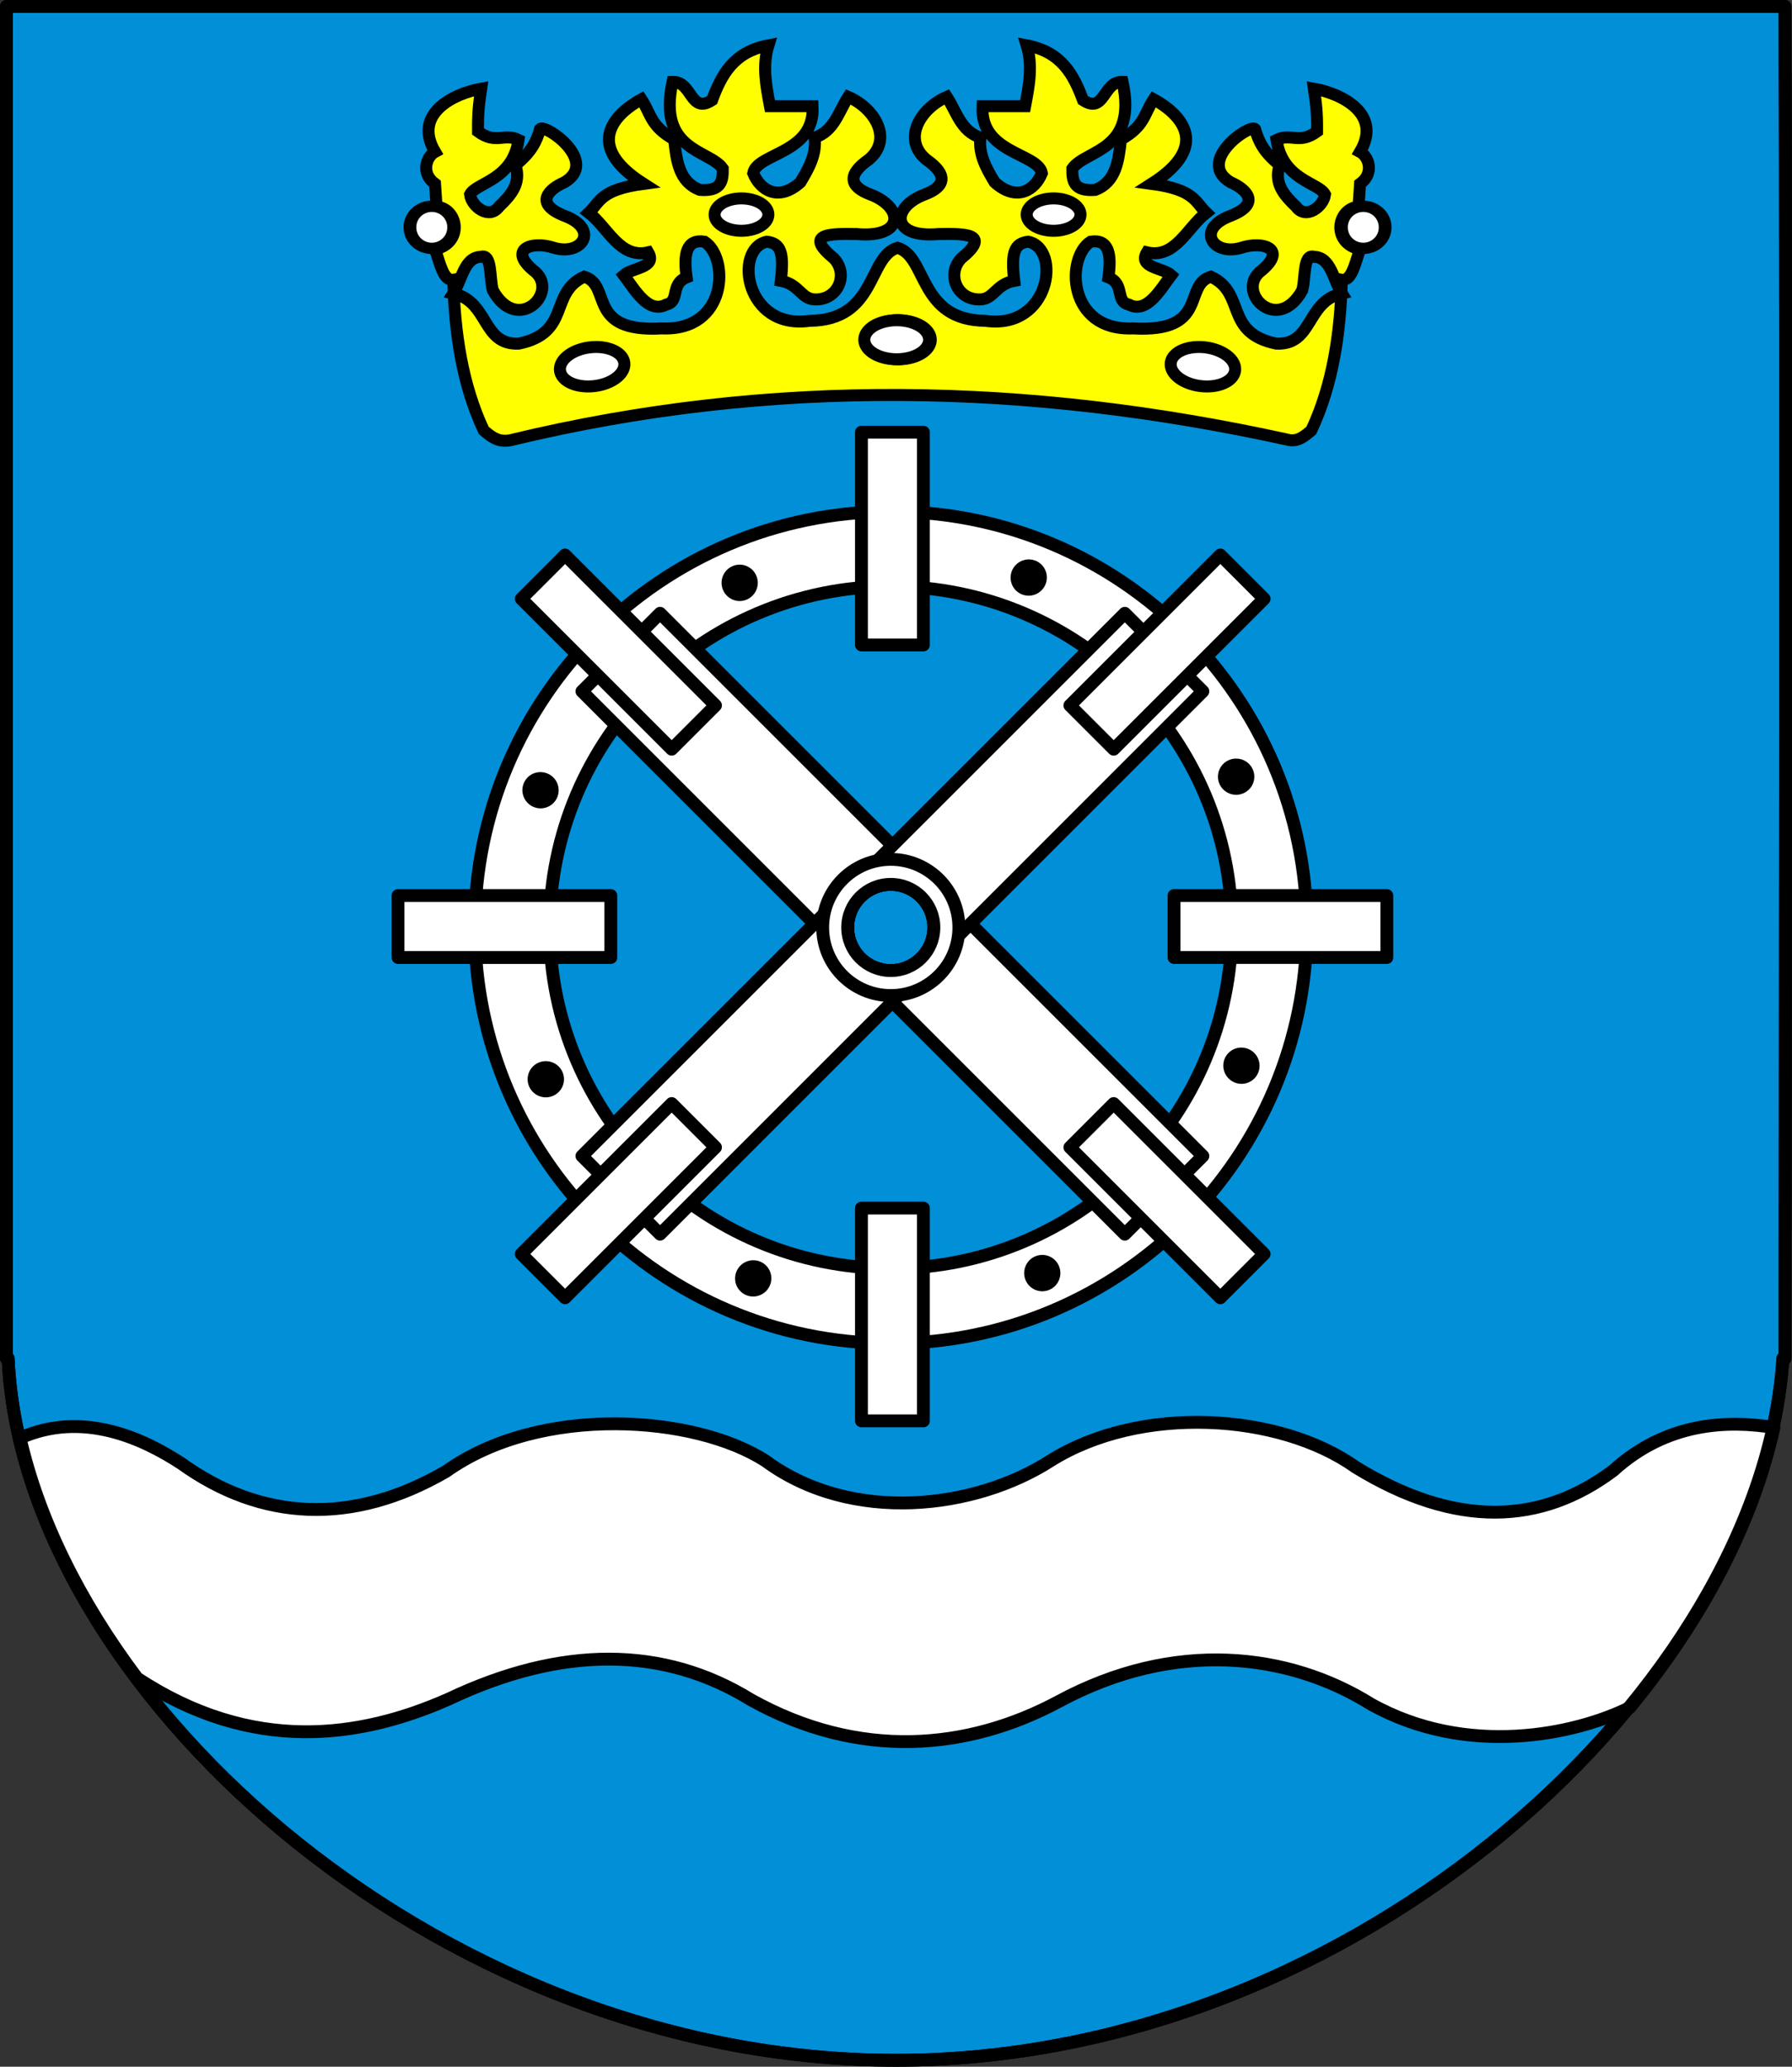 <?xml version="1.0" encoding="UTF-8" standalone="no"?>
<!-- Created with Inkscape (http://www.inkscape.org/) -->
<svg
   xmlns:dc="http://purl.org/dc/elements/1.1/"
   xmlns:cc="http://web.resource.org/cc/"
   xmlns:rdf="http://www.w3.org/1999/02/22-rdf-syntax-ns#"
   xmlns:svg="http://www.w3.org/2000/svg"
   xmlns="http://www.w3.org/2000/svg"
   xmlns:sodipodi="http://sodipodi.sourceforge.net/DTD/sodipodi-0.dtd"
   xmlns:inkscape="http://www.inkscape.org/namespaces/inkscape"
   id="svg2"
   sodipodi:version="0.32"
   inkscape:version="0.45.1"
   width="741.779"
   height="855.596"
   version="1.0"
   sodipodi:docbase="C:\Documents and Settings\Janusz\Pulpit\Składzik\Wikipedia\Do zrobienia"
   sodipodi:docname="POL_gmina_Łubnice_(powiat_wieruszowski)_COA.svg"
   inkscape:output_extension="org.inkscape.output.svg.inkscape">
  <rect width="100%" height="100%" fill="#333333" stroke="none"/>
  <defs
     id="defs5" />
  <sodipodi:namedview
     inkscape:window-height="702"
     inkscape:window-width="836"
     inkscape:pageshadow="2"
     inkscape:pageopacity="0.0"
     guidetolerance="10.0"
     gridtolerance="10.0"
     objecttolerance="10.0"
     borderopacity="1.0"
     bordercolor="#666666"
     pagecolor="#ffffff"
     id="base"
     width="744.094px"
     height="1052.362px"
     inkscape:zoom="0.57209794"
     inkscape:cx="364.1045"
     inkscape:cy="422.83103"
     inkscape:window-x="22"
     inkscape:window-y="0"
     inkscape:current-layer="svg2" />
  <g
     id="g6410">
    <g
       transform="translate(-2.657,-2.657)"
       id="g4245">
      <g
         id="layer1"
         inkscape:label="Warstwa 1"
         transform="translate(-1.725,-1.966)"
         style="fill:#018fd8;fill-opacity:1;stroke:#000000;stroke-width:5.315;stroke-miterlimit:4;stroke-dasharray:none;stroke-opacity:1">
        <path
           sodipodi:nodetypes="cccscccc"
           id="path2972"
           d="M 7.04,7.281 L 7.04,567 L 7.759,567 C 13.616,701.386 182.691,857.562 375.134,857.562 C 567.576,857.562 733.94,701.386 742.384,567 L 743.259,567 C 743.259,567 743.811,155.495 743.259,7.281 C 618.84,7.281 110.697,7.281 7.04,7.281 z "
           style="fill:#018fd8;fill-opacity:1;fill-rule:nonzero;stroke:#000000;stroke-width:5.315;stroke-linecap:round;stroke-linejoin:round;stroke-miterlimit:4;stroke-dasharray:none;stroke-dashoffset:0;stroke-opacity:1" />
      </g>
      <g
         style="stroke:#000000;stroke-width:5.315;stroke-miterlimit:4;stroke-dasharray:none;stroke-opacity:1"
         transform="translate(-761.725,-1.966)"
         inkscape:label="Warstwa 1"
         id="g3268">
        <path
           style="fill:#ffffff;fill-opacity:1;fill-rule:nonzero;stroke:#000000;stroke-width:5.315;stroke-linecap:round;stroke-linejoin:round;stroke-miterlimit:4;stroke-dasharray:none;stroke-dashoffset:0;stroke-opacity:1"
           d="M 772.684,599.971 C 780.38,633.526 797.222,667.525 821.144,699.339 C 868.856,730.802 913.47,724.199 949.995,708.074 C 996.715,685.876 1039,685.945 1075.211,708.321 C 1120.038,733.297 1164.904,729.192 1202.451,709.13 C 1250.611,683.067 1297.845,688.901 1331.775,710.059 C 1371.762,732.424 1416.578,722.655 1438.997,711.562 C 1469.103,674.969 1490.042,634.905 1498.674,595.608 C 1479.679,592.497 1454.309,593.263 1432.154,613.447 C 1402.487,635.659 1367.247,637.576 1325.588,612.05 C 1293.849,589.472 1236.303,586.121 1199.323,609.304 C 1168.105,629.4 1117.097,635.655 1081.393,609.521 C 1052.418,590.603 988.217,585.787 949.005,613.79 C 910.049,636.385 872.347,634.159 839.351,610.43 C 823.581,600.133 798.514,588.437 772.684,599.971 z "
           id="path3270"
           sodipodi:nodetypes="ccccccccccccccc" />
      </g>
      <g
         style="fill:none;fill-opacity:1;stroke:#000000;stroke-width:5.315;stroke-miterlimit:4;stroke-dasharray:none;stroke-opacity:1"
         transform="translate(-1.725,-1.966)"
         inkscape:label="Warstwa 1"
         id="g3272">
        <path
           style="fill:none;fill-opacity:1;fill-rule:nonzero;stroke:#000000;stroke-width:5.315;stroke-linecap:round;stroke-linejoin:round;stroke-miterlimit:4;stroke-dasharray:none;stroke-dashoffset:0;stroke-opacity:1"
           d="M 7.04,7.281 L 7.04,567 L 7.759,567 C 13.616,701.386 182.691,857.562 375.134,857.562 C 567.576,857.562 733.94,701.386 742.384,567 L 743.259,567 C 743.259,567 743.811,155.495 743.259,7.281 C 618.84,7.281 110.697,7.281 7.04,7.281 z "
           id="path3274"
           sodipodi:nodetypes="cccscccc" />
      </g>
    </g>
    <g
       transform="translate(1095.588,0)"
       id="g5331">
      <path
         style="fill:#ffffff;fill-opacity:1;fill-rule:nonzero;stroke:#000000;stroke-width:5.315;stroke-linecap:round;stroke-linejoin:round;stroke-miterlimit:4;stroke-dasharray:none;stroke-opacity:1"
         d="M -726.864,211.772 C -821.923,211.772 -899.082,288.913 -899.082,383.959 C -899.082,479.005 -821.923,556.147 -726.864,556.147 C -631.804,556.147 -554.645,479.005 -554.645,383.959 C -554.645,288.913 -631.804,211.772 -726.864,211.772 z M -726.864,242.772 C -648.927,242.772 -585.676,306.033 -585.676,383.959 C -585.676,461.885 -648.927,525.116 -726.864,525.116 C -804.801,525.116 -868.051,461.885 -868.051,383.959 C -868.051,306.033 -804.801,242.772 -726.864,242.772 z "
         id="path4253" />
      <path
         style="fill:#ffffff;fill-opacity:1;fill-rule:nonzero;stroke:#000000;stroke-width:5.315;stroke-linecap:round;stroke-linejoin:round;stroke-miterlimit:4;stroke-dasharray:none;stroke-opacity:1"
         d="M -822.36,253.897 L -854.704,286.209 L -629.985,510.928 L -597.672,478.584 L -822.36,253.897 z M -726.86,366.116 C -717.004,366.116 -709.016,374.105 -709.016,383.959 C -709.016,393.813 -717.004,401.803 -726.86,401.803 C -736.715,401.803 -744.704,393.813 -744.704,383.959 C -744.704,374.105 -736.715,366.116 -726.86,366.116 z "
         id="rect5230" />
      <path
         style="fill:#ffffff;fill-opacity:1;fill-rule:nonzero;stroke:#000000;stroke-width:5.315;stroke-linecap:round;stroke-linejoin:round;stroke-miterlimit:4;stroke-dasharray:none;stroke-opacity:1"
         d="M -629.985,253.897 L -854.704,478.584 L -822.36,510.928 L -597.672,286.209 L -629.985,253.897 z M -726.86,366.116 C -717.004,366.116 -709.016,374.105 -709.016,383.959 C -709.016,393.813 -717.004,401.803 -726.86,401.803 C -736.715,401.803 -744.704,393.813 -744.704,383.959 C -744.704,374.105 -736.715,366.116 -726.86,366.116 z "
         id="rect5232" />
      <rect
         style="fill:#ffffff;fill-opacity:1;fill-rule:nonzero;stroke:#000000;stroke-width:5.315;stroke-linecap:round;stroke-linejoin:round;stroke-miterlimit:4;stroke-dasharray:none;stroke-opacity:1"
         id="rect5234"
         width="25.645"
         height="88.087"
         x="-739.001"
         y="178.917"
         inkscape:transform-center-y="-160.60722" />
      <rect
         inkscape:transform-center-y="-113.56645"
         y="580.058"
         x="-255.085"
         height="88.087"
         width="25.645"
         id="rect5236"
         style="fill:#ffffff;fill-opacity:1;fill-rule:nonzero;stroke:#000000;stroke-width:5.315;stroke-linecap:round;stroke-linejoin:round;stroke-miterlimit:4;stroke-dasharray:none;stroke-opacity:1"
         transform="matrix(0.707,0.707,-0.707,0.707,0,0)"
         inkscape:transform-center-x="-113.56645" />
      <rect
         inkscape:transform-center-x="-160.60721"
         transform="matrix(0,1,-1,0,0,0)"
         style="fill:#ffffff;fill-opacity:1;fill-rule:nonzero;stroke:#000000;stroke-width:5.315;stroke-linecap:round;stroke-linejoin:round;stroke-miterlimit:4;stroke-dasharray:none;stroke-opacity:1"
         id="rect5238"
         width="25.645"
         height="88.087"
         x="370.745"
         y="521.528" />
      <rect
         y="37.612"
         x="771.886"
         height="88.087"
         width="25.645"
         id="rect5240"
         style="fill:#ffffff;fill-opacity:1;fill-rule:nonzero;stroke:#000000;stroke-width:5.315;stroke-linecap:round;stroke-linejoin:round;stroke-miterlimit:4;stroke-dasharray:none;stroke-opacity:1"
         transform="matrix(-0.707,0.707,-0.707,-0.707,0,0)"
         inkscape:transform-center-x="-113.56644"
         inkscape:transform-center-y="113.56646" />
      <rect
         inkscape:transform-center-y="-113.56646"
         y="-446.913"
         x="-797.532"
         height="88.087"
         width="25.645"
         id="rect5242"
         style="fill:#ffffff;fill-opacity:1;fill-rule:nonzero;stroke:#000000;stroke-width:5.315;stroke-linecap:round;stroke-linejoin:round;stroke-miterlimit:4;stroke-dasharray:none;stroke-opacity:1"
         transform="matrix(0.707,-0.707,0.707,0.707,0,0)"
         inkscape:transform-center-x="113.56646" />
      <rect
         inkscape:transform-center-x="160.60725"
         transform="matrix(0,-1,1,0,0,0)"
         style="fill:#ffffff;fill-opacity:1;fill-rule:nonzero;stroke:#000000;stroke-width:5.315;stroke-linecap:round;stroke-linejoin:round;stroke-miterlimit:4;stroke-dasharray:none;stroke-opacity:1"
         id="rect5244"
         width="25.645"
         height="88.087"
         x="-396.39"
         y="-930.829" />
      <rect
         y="-989.36"
         x="229.439"
         height="88.087"
         width="25.645"
         id="rect5246"
         style="fill:#ffffff;fill-opacity:1;fill-rule:nonzero;stroke:#000000;stroke-width:5.315;stroke-linecap:round;stroke-linejoin:round;stroke-miterlimit:4;stroke-dasharray:none;stroke-opacity:1"
         transform="matrix(-0.707,-0.707,0.707,-0.707,0,0)"
         inkscape:transform-center-x="113.56649"
         inkscape:transform-center-y="113.56649" />
      <rect
         inkscape:transform-center-y="160.60726"
         inkscape:transform-center-x="1.1795062e-005"
         transform="scale(-1,-1)"
         style="fill:#ffffff;fill-opacity:1;fill-rule:nonzero;stroke:#000000;stroke-width:5.315;stroke-linecap:round;stroke-linejoin:round;stroke-miterlimit:4;stroke-dasharray:none;stroke-opacity:1"
         id="rect5248"
         width="25.645"
         height="88.087"
         x="713.356"
         y="-588.218" />
      <path
         sodipodi:type="arc"
         style="fill:#000000;fill-opacity:1;fill-rule:nonzero;stroke:none;stroke-width:5.315;stroke-linecap:round;stroke-linejoin:round;stroke-miterlimit:4;stroke-dasharray:none;stroke-opacity:1"
         id="path5250"
         sodipodi:cx="-455.14099"
         sodipodi:cy="244.03319"
         sodipodi:rx="6.2778068"
         sodipodi:ry="6.8009572"
         d="M -448.863 244.033 A 6.278 6.801 0 1 1  -461.419,244.033 A 6.278 6.801 0 1 1  -448.863 244.033 z"
         transform="matrix(1.193,0,0,1.106,-246.424,-28.608)"
         inkscape:transform-center-y="-142.97266"
         inkscape:transform-center-x="62.40608" />
      <path
         inkscape:transform-center-x="145.2247"
         inkscape:transform-center-y="-56.969174"
         transform="matrix(0.843,-0.843,0.782,0.782,-678.995,-247.37)"
         d="M -448.863 244.033 A 6.278 6.801 0 1 1  -461.419,244.033 A 6.278 6.801 0 1 1  -448.863 244.033 z"
         sodipodi:ry="6.8009572"
         sodipodi:rx="6.2778068"
         sodipodi:cy="244.03319"
         sodipodi:cx="-455.14099"
         id="path5252"
         style="fill:#000000;fill-opacity:1;fill-rule:nonzero;stroke:none;stroke-width:5.315;stroke-linecap:round;stroke-linejoin:round;stroke-miterlimit:4;stroke-dasharray:none;stroke-opacity:1"
         sodipodi:type="arc" />
      <path
         sodipodi:type="arc"
         style="fill:#000000;fill-opacity:1;fill-rule:nonzero;stroke:none;stroke-width:5.315;stroke-linecap:round;stroke-linejoin:round;stroke-miterlimit:4;stroke-dasharray:none;stroke-opacity:1"
         id="path5254"
         sodipodi:cx="-455.14099"
         sodipodi:cy="244.03319"
         sodipodi:rx="6.2778068"
         sodipodi:ry="6.8009572"
         d="M -448.863 244.033 A 6.278 6.801 0 1 1  -461.419,244.033 A 6.278 6.801 0 1 1  -448.863 244.033 z"
         transform="matrix(0,-1.193,1.106,0,-1139.556,-96.184)"
         inkscape:transform-center-y="62.406078"
         inkscape:transform-center-x="142.97266" />
      <path
         inkscape:transform-center-x="56.969176"
         inkscape:transform-center-y="145.2247"
         transform="matrix(-0.843,-0.843,0.782,-0.782,-1358.318,336.387)"
         d="M -448.863 244.033 A 6.278 6.801 0 1 1  -461.419,244.033 A 6.278 6.801 0 1 1  -448.863 244.033 z"
         sodipodi:ry="6.8009572"
         sodipodi:rx="6.2778068"
         sodipodi:cy="244.03319"
         sodipodi:cx="-455.14099"
         id="path5256"
         style="fill:#000000;fill-opacity:1;fill-rule:nonzero;stroke:none;stroke-width:5.315;stroke-linecap:round;stroke-linejoin:round;stroke-miterlimit:4;stroke-dasharray:none;stroke-opacity:1"
         sodipodi:type="arc" />
      <path
         sodipodi:type="arc"
         style="fill:#000000;fill-opacity:1;fill-rule:nonzero;stroke:none;stroke-width:5.315;stroke-linecap:round;stroke-linejoin:round;stroke-miterlimit:4;stroke-dasharray:none;stroke-opacity:1"
         id="path5258"
         sodipodi:cx="-455.14099"
         sodipodi:cy="244.03319"
         sodipodi:rx="6.2778068"
         sodipodi:ry="6.8009572"
         d="M -448.863 244.033 A 6.278 6.801 0 1 1  -461.419,244.033 A 6.278 6.801 0 1 1  -448.863 244.033 z"
         transform="matrix(-1.193,0,0,-1.106,-1207.132,796.948)"
         inkscape:transform-center-y="142.97266"
         inkscape:transform-center-x="-62.40608" />
      <path
         inkscape:transform-center-x="-145.22471"
         inkscape:transform-center-y="56.969126"
         transform="matrix(-0.843,0.843,-0.782,-0.782,-774.561,1015.71)"
         d="M -448.863 244.033 A 6.278 6.801 0 1 1  -461.419,244.033 A 6.278 6.801 0 1 1  -448.863 244.033 z"
         sodipodi:ry="6.8009572"
         sodipodi:rx="6.2778068"
         sodipodi:cy="244.03319"
         sodipodi:cx="-455.14099"
         id="path5260"
         style="fill:#000000;fill-opacity:1;fill-rule:nonzero;stroke:none;stroke-width:5.315;stroke-linecap:round;stroke-linejoin:round;stroke-miterlimit:4;stroke-dasharray:none;stroke-opacity:1"
         sodipodi:type="arc" />
      <path
         sodipodi:type="arc"
         style="fill:#000000;fill-opacity:1;fill-rule:nonzero;stroke:none;stroke-width:5.315;stroke-linecap:round;stroke-linejoin:round;stroke-miterlimit:4;stroke-dasharray:none;stroke-opacity:1"
         id="path5262"
         sodipodi:cx="-455.14099"
         sodipodi:cy="244.03319"
         sodipodi:rx="6.2778068"
         sodipodi:ry="6.8009572"
         d="M -448.863 244.033 A 6.278 6.801 0 1 1  -461.419,244.033 A 6.278 6.801 0 1 1  -448.863 244.033 z"
         transform="matrix(0,1.193,-1.106,0,-314,864.524)"
         inkscape:transform-center-y="-62.40612"
         inkscape:transform-center-x="-142.97263" />
      <path
         inkscape:transform-center-x="-56.969123"
         inkscape:transform-center-y="-145.22471"
         transform="matrix(0.843,0.843,-0.782,0.782,-95.238,431.953)"
         d="M -448.863 244.033 A 6.278 6.801 0 1 1  -461.419,244.033 A 6.278 6.801 0 1 1  -448.863 244.033 z"
         sodipodi:ry="6.8009572"
         sodipodi:rx="6.2778068"
         sodipodi:cy="244.03319"
         sodipodi:cx="-455.14099"
         id="path5264"
         style="fill:#000000;fill-opacity:1;fill-rule:nonzero;stroke:none;stroke-width:5.315;stroke-linecap:round;stroke-linejoin:round;stroke-miterlimit:4;stroke-dasharray:none;stroke-opacity:1"
         sodipodi:type="arc" />
      <path
         style="fill:#ffffff;fill-opacity:1;fill-rule:nonzero;stroke:#000000;stroke-width:5.315;stroke-linecap:round;stroke-linejoin:round;stroke-miterlimit:4;stroke-dasharray:none;stroke-opacity:1"
         d="M -726.86,355.772 C -742.423,355.772 -755.047,368.399 -755.047,383.959 C -755.047,399.52 -742.423,412.147 -726.86,412.147 C -711.297,412.147 -698.672,399.52 -698.672,383.959 C -698.672,368.399 -711.297,355.772 -726.86,355.772 z M -726.86,366.116 C -717.004,366.116 -709.016,374.105 -709.016,383.959 C -709.016,393.813 -717.004,401.803 -726.86,401.803 C -736.715,401.803 -744.704,393.813 -744.704,383.959 C -744.704,374.105 -736.715,366.116 -726.86,366.116 z "
         id="path5319" />
    </g>
    <g
       transform="translate(759.583,0)"
       style="stroke:#000000;stroke-width:4.961;stroke-miterlimit:4;stroke-dasharray:none;stroke-opacity:1"
       id="g5428">
      <path
         id="path5371"
         style="fill:#ffff00;fill-rule:evenodd;stroke:#000000;stroke-width:4.961;stroke-linecap:butt;stroke-linejoin:miter;stroke-miterlimit:4;stroke-dasharray:none;stroke-opacity:1"
         d="M -388.056,102.568 C -400.493,106.202 -396.582,132.599 -424.489,132.815 C -451.247,136.638 -456,102.927 -442.133,100.047 C -436.638,100.763 -434.914,104.139 -436.368,116.257 C -428.765,117.664 -428.053,123.631 -422.536,123.943 C -412.74,124.497 -408.133,113.606 -414.407,106.979 C -426.983,96.68 -416.135,96.715 -404.954,96.897 C -385.125,98.671 -385.365,85.781 -399.283,80.513 C -408.089,77.212 -408.865,72.225 -399.913,66.019 C -389.81,57.51 -397.564,44.775 -408.453,40.103 C -412.478,46.23 -414.219,54.259 -422.353,56.96 C -421.565,64.051 -424.861,69.78 -428.27,75.472 C -437.41,83.675 -444.945,78.699 -447.804,71.691 C -446.219,63.293 -422.181,63.643 -423.229,43.964 L -440.873,43.964 C -442.461,35.562 -444.097,27.16 -441.503,18.758 C -455.924,21.444 -460.967,31.007 -464.819,41.444 C -473.921,47.42 -472.963,33.585 -481.202,33.882 C -487.558,62.737 -465.811,61.932 -460.407,69.8 C -460.354,74.713 -460.796,79.321 -469.86,78.622 C -478.488,75.357 -479.575,66.607 -480.513,57.749 C -490.397,52.212 -490.021,47.264 -494.087,41.082 C -504.535,46.812 -518.637,59.907 -493.175,76.102 C -511.219,78.521 -511.167,83.654 -515.861,88.075 C -507.948,94.187 -503.002,107.222 -491.285,104.459 C -487.508,110.854 -497.912,110.803 -501.367,113.911 C -496.935,119.718 -491.278,130.128 -483.803,126.085 C -477.995,124.815 -482.33,117.588 -475.358,114.825 C -476.712,105.211 -475.526,98.86 -467.969,100.047 C -457.651,106.664 -458.354,137.13 -485.506,135.952 C -517.196,137.798 -506.039,118.079 -517.751,114.541 C -532.473,121.331 -523.037,137.733 -544.847,142.267 C -560.211,142.934 -557.05,124.86 -571.944,121.473 C -568.434,115.997 -567.442,106.494 -560.601,106.349 C -555.805,104.74 -557.03,115.169 -555.56,120.212 C -545.418,138.422 -528.328,121.359 -537.916,112.65 C -549.943,103.285 -539.622,99.55 -530.354,102.568 C -518.58,106.149 -511.243,94.789 -525.943,89.335 C -538.881,84.216 -532.241,78.173 -525.943,75.472 C -511.337,66.837 -533.887,51.145 -536.025,53.416 C -537.579,58.767 -539.668,62.992 -546.213,68.343 C -543.741,75.979 -548.14,80.867 -553.039,85.554 C -557.03,91.095 -564.399,85.536 -565.012,80.513 C -562.398,75.542 -547.395,74.609 -544.927,57.907 C -550.992,54.959 -554.242,59.918 -561.714,54.45 C -561.794,46.535 -561.348,43.209 -560.399,36.696 C -571.636,38.675 -588.888,47.02 -579.506,62.869 C -583.051,64.747 -585.572,71.691 -579.506,76.102 L -578.875,85.554 C -569.783,86.445 -567.697,100.62 -579.506,103.198 C -577.473,108.863 -576.093,116.486 -571.944,115.801 C -571.403,138.26 -568.117,159.47 -559.341,178.186 C -556.446,180.611 -553.612,183.189 -548.429,182.282 C -439.705,155.949 -332.899,158.684 -226.854,181.967 C -222.5,183.189 -219.666,180.611 -216.771,178.186 C -207.996,159.47 -204.709,138.26 -204.168,115.801 C -200.019,116.486 -198.639,108.863 -196.607,103.198 C -208.415,100.62 -206.329,86.445 -197.237,85.554 L -196.607,76.102 C -190.54,71.691 -193.061,64.747 -196.607,62.869 C -187.224,47.02 -204.476,38.675 -215.713,36.696 C -214.764,43.209 -214.318,46.535 -214.398,54.45 C -221.87,59.918 -225.12,54.959 -231.185,57.907 C -228.717,74.609 -213.714,75.542 -211.1,80.513 C -211.713,85.536 -219.082,91.095 -223.073,85.554 C -227.972,80.867 -232.372,75.979 -229.9,68.343 C -236.445,62.992 -238.533,58.767 -240.087,53.416 C -242.225,51.145 -264.775,66.837 -250.169,75.472 C -243.871,78.173 -237.231,84.216 -250.169,89.335 C -264.869,94.789 -257.532,106.149 -245.758,102.568 C -236.49,99.55 -226.169,103.285 -238.196,112.65 C -247.784,121.359 -230.694,138.422 -220.552,120.212 C -219.083,115.169 -220.307,104.74 -215.511,106.349 C -208.67,106.494 -207.678,115.997 -204.168,121.473 C -219.062,124.86 -215.901,142.934 -231.265,142.267 C -253.075,137.733 -243.639,121.331 -258.361,114.541 C -270.073,118.079 -258.916,137.798 -290.606,135.952 C -317.758,137.13 -318.461,106.664 -308.143,100.047 C -300.586,98.86 -299.4,105.211 -300.754,114.825 C -293.782,117.588 -298.117,124.815 -292.309,126.085 C -284.834,130.128 -279.177,119.718 -274.745,113.911 C -278.2,110.803 -288.604,110.854 -284.827,104.459 C -273.111,107.222 -268.165,94.187 -260.252,88.075 C -264.946,83.654 -264.894,78.521 -282.937,76.102 C -257.475,59.907 -271.577,46.812 -282.025,41.082 C -286.091,47.264 -285.715,52.212 -295.599,57.749 C -296.537,66.607 -297.624,75.357 -306.252,78.622 C -315.316,79.321 -315.758,74.713 -315.705,69.8 C -310.301,61.932 -288.554,62.737 -294.91,33.882 C -303.149,33.585 -302.191,47.42 -311.294,41.444 C -315.145,31.007 -320.188,21.444 -334.609,18.758 C -332.015,27.16 -333.651,35.562 -335.239,43.964 L -352.883,43.964 C -353.931,63.643 -329.893,63.293 -328.308,71.691 C -331.167,78.699 -338.702,83.675 -347.842,75.472 C -351.251,69.78 -354.548,64.051 -353.759,56.96 C -361.894,54.259 -363.634,46.23 -367.659,40.103 C -378.548,44.775 -386.302,57.51 -376.199,66.019 C -367.247,72.225 -368.023,77.212 -376.829,80.513 C -390.747,85.781 -390.987,98.671 -371.158,96.897 C -359.977,96.715 -349.129,96.68 -361.706,106.979 C -367.979,113.606 -363.372,124.497 -353.576,123.943 C -348.059,123.631 -347.347,117.664 -339.744,116.257 C -341.199,104.139 -339.474,100.763 -333.979,100.047 C -320.112,102.927 -324.866,136.638 -351.623,132.815 C -379.531,132.599 -375.619,106.202 -388.056,102.568 z "
         sodipodi:nodetypes="ccccsccccccccccccccccccccccccccccccccccccccccccccccccccccccccccccccccccccccccccccccccccccccccccccccccscccc" />
      <g
         style="stroke:#000000;stroke-width:4.961;stroke-miterlimit:4;stroke-dasharray:none;stroke-opacity:1"
         id="g5385">
        <path
           d="M -312.331 88.844 A 11.126 6.702 0 1 1  -334.583,88.844 A 11.126 6.702 0 1 1  -312.331 88.844 z"
           sodipodi:ry="6.7023807"
           sodipodi:rx="11.125952"
           sodipodi:cy="88.843864"
           sodipodi:cx="-323.45688"
           id="path5373"
           style="fill:#ffffff;fill-opacity:1;fill-rule:nonzero;stroke:#000000;stroke-width:4.961;stroke-linecap:round;stroke-linejoin:round;stroke-miterlimit:4;stroke-dasharray:none;stroke-opacity:1"
           sodipodi:type="arc" />
        <path
           transform="matrix(1.003,0,0,0.887,0.369,11.121)"
           d="M -186.041 93.559 A 9.007 9.71 0 1 1  -204.054,93.559 A 9.007 9.71 0 1 1  -186.041 93.559 z"
           sodipodi:ry="9.710166"
           sodipodi:rx="9.0065308"
           sodipodi:cy="93.559219"
           sodipodi:cx="-195.04768"
           id="path5377"
           style="fill:#ffffff;fill-opacity:1;fill-rule:nonzero;stroke:#000000;stroke-width:5.258;stroke-linecap:round;stroke-linejoin:round;stroke-miterlimit:4;stroke-dasharray:none;stroke-opacity:1"
           sodipodi:type="arc" />
        <path
           transform="matrix(1.205,0,0,1.205,2.055,33.597)"
           sodipodi:type="arc"
           style="fill:#ffffff;fill-opacity:1;fill-rule:nonzero;stroke:#000000;stroke-width:4.118;stroke-linecap:round;stroke-linejoin:round;stroke-miterlimit:4;stroke-dasharray:none;stroke-opacity:1"
           id="path5381"
           sodipodi:cx="-323.45688"
           sodipodi:cy="88.843864"
           sodipodi:rx="11.125952"
           sodipodi:ry="6.7023807"
           d="M -312.331 88.844 A 11.126 6.702 0 1 1  -334.583,88.844 A 11.126 6.702 0 1 1  -312.331 88.844 z" />
        <path
           d="M -312.331 88.844 A 11.126 6.702 0 1 1  -334.583,88.844 A 11.126 6.702 0 1 1  -312.331 88.844 z"
           sodipodi:ry="6.7023807"
           sodipodi:rx="11.125952"
           sodipodi:cy="88.843864"
           sodipodi:cx="-323.45688"
           id="path5383"
           style="fill:#ffffff;fill-opacity:1;fill-rule:nonzero;stroke:#000000;stroke-width:4.118;stroke-linecap:round;stroke-linejoin:round;stroke-miterlimit:4;stroke-dasharray:none;stroke-opacity:1"
           sodipodi:type="arc"
           transform="matrix(1.196,0.143,-0.143,1.196,137.913,91.816)" />
      </g>
      <g
         style="stroke:#000000;stroke-width:4.961;stroke-miterlimit:4;stroke-dasharray:none;stroke-opacity:1"
         id="g5403"
         transform="matrix(-1,0,0,1,-776.112,0)">
        <path
           sodipodi:type="arc"
           style="fill:#ffffff;fill-opacity:1;fill-rule:nonzero;stroke:#000000;stroke-width:4.961;stroke-linecap:round;stroke-linejoin:round;stroke-miterlimit:4;stroke-dasharray:none;stroke-opacity:1"
           id="path5405"
           sodipodi:cx="-323.45688"
           sodipodi:cy="88.843864"
           sodipodi:rx="11.125952"
           sodipodi:ry="6.7023807"
           d="M -312.331 88.844 A 11.126 6.702 0 1 1  -334.583,88.844 A 11.126 6.702 0 1 1  -312.331 88.844 z" />
        <path
           sodipodi:type="arc"
           style="fill:#ffffff;fill-opacity:1;fill-rule:nonzero;stroke:#000000;stroke-width:5.258;stroke-linecap:round;stroke-linejoin:round;stroke-miterlimit:4;stroke-dasharray:none;stroke-opacity:1"
           id="path5407"
           sodipodi:cx="-195.04768"
           sodipodi:cy="93.559219"
           sodipodi:rx="9.0065308"
           sodipodi:ry="9.710166"
           d="M -186.041 93.559 A 9.007 9.71 0 1 1  -204.054,93.559 A 9.007 9.71 0 1 1  -186.041 93.559 z"
           transform="matrix(1.003,0,0,0.887,0.369,11.121)" />
        <path
           d="M -312.331 88.844 A 11.126 6.702 0 1 1  -334.583,88.844 A 11.126 6.702 0 1 1  -312.331 88.844 z"
           sodipodi:ry="6.7023807"
           sodipodi:rx="11.125952"
           sodipodi:cy="88.843864"
           sodipodi:cx="-323.45688"
           id="path5409"
           style="fill:#ffffff;fill-opacity:1;fill-rule:nonzero;stroke:#000000;stroke-width:4.118;stroke-linecap:round;stroke-linejoin:round;stroke-miterlimit:4;stroke-dasharray:none;stroke-opacity:1"
           sodipodi:type="arc"
           transform="matrix(1.205,0,0,1.205,2.055,33.597)" />
        <path
           transform="matrix(1.196,0.143,-0.143,1.196,137.913,91.816)"
           sodipodi:type="arc"
           style="fill:#ffffff;fill-opacity:1;fill-rule:nonzero;stroke:#000000;stroke-width:4.118;stroke-linecap:round;stroke-linejoin:round;stroke-miterlimit:4;stroke-dasharray:none;stroke-opacity:1"
           id="path5411"
           sodipodi:cx="-323.45688"
           sodipodi:cy="88.843864"
           sodipodi:rx="11.125952"
           sodipodi:ry="6.7023807"
           d="M -312.331 88.844 A 11.126 6.702 0 1 1  -334.583,88.844 A 11.126 6.702 0 1 1  -312.331 88.844 z" />
      </g>
    </g>
  </g>
</svg>
